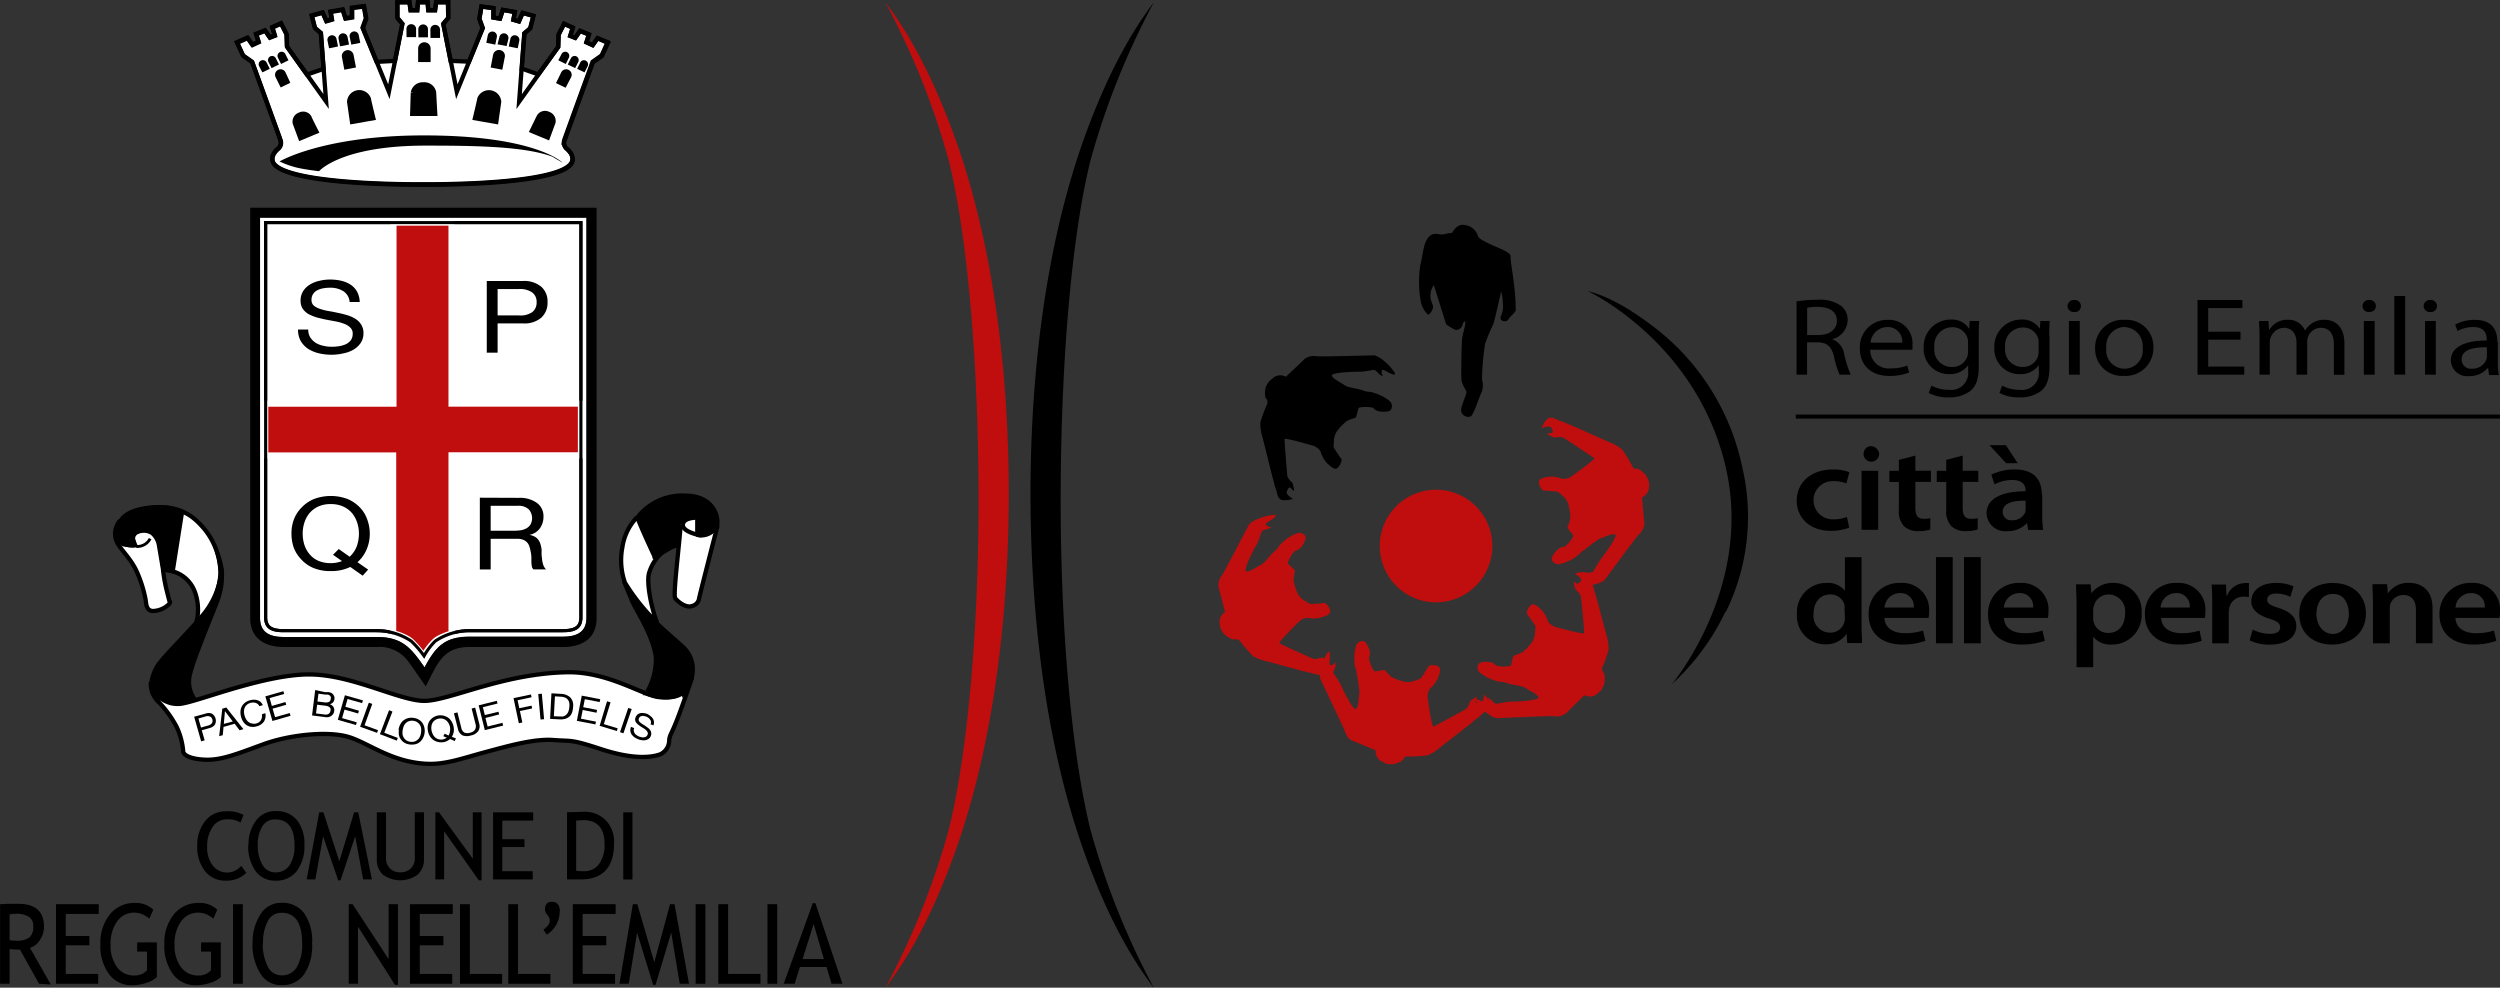 <svg xmlns="http://www.w3.org/2000/svg" viewBox="0 0 320.53 126.63"><rect x="0" y="0" width="320.53" height="126.63" fill="#333333" stroke="none"/><defs><style>.cls-1,.cls-2{fill-rule:evenodd;}.cls-16,.cls-2{fill:#c00d0d;}.cls-10,.cls-11,.cls-12,.cls-13,.cls-14,.cls-15,.cls-17,.cls-3,.cls-5,.cls-6,.cls-7,.cls-8,.cls-9{fill:none;}.cls-10,.cls-11,.cls-12,.cls-13,.cls-14,.cls-15,.cls-3,.cls-5,.cls-7,.cls-8,.cls-9{stroke:#000;}.cls-10,.cls-11,.cls-12,.cls-13,.cls-14,.cls-15,.cls-17,.cls-3,.cls-5,.cls-7,.cls-8,.cls-9{stroke-miterlimit:3.86;}.cls-3{stroke-width:0.52px;}.cls-4{fill:#fff;}.cls-5{stroke-width:0.55px;}.cls-7{stroke-width:0.4px;}.cls-8{stroke-width:0.38px;}.cls-9{stroke-width:0.32px;}.cls-10{stroke-width:0.36px;}.cls-11{stroke-width:0.38px;}.cls-12{stroke-width:0.7px;}.cls-13{stroke-width:0.66px;}.cls-14{stroke-width:0.61px;}.cls-15{stroke-width:0.37px;}.cls-17{stroke:#fff;stroke-width:0.78px;}</style></defs><title>logo-reggio</title><g id="Livello_2" data-name="Livello 2"><g id="Livello_1-2" data-name="Livello 1"><path class="cls-1" d="M508.84,269.81a.85.85,0,0,1-.51-.92c.09-.58.68-1.88.68-2.13s-.61-1-.65-1.68,0-4.39.09-5.17.57-2.12.37-2.22-.33.47-.33.47a.85.85,0,0,1-.87.6,5.22,5.22,0,0,1-1.23-.75l-1.56-5a2.27,2.27,0,0,0-.44,1.35c0,.87.44,1.22.32,1.61s-.45.91-.68.8a3.6,3.6,0,0,1-.84-1.45,14.15,14.15,0,0,1-.1-4.86c.4-1.58.34-2.63,1-3.51s1.47-.31,2-.45a6.27,6.27,0,0,1,1.08-.18s.59-1.27,1.65-1a2,2,0,0,1,1.67,1.43c.16.57,3,1.59,3.39,1.84s.81.37.79.85.33,2.42.41,3.33a29.55,29.55,0,0,1,.25,3.44c-.09.39-.76.83-.9,1.13s-.42.36-.75.27-.37-.42-.22-.73a2.76,2.76,0,0,0,.21-1.52,7,7,0,0,0-.21-1.55s-.79,3.55-1,4.18a25.65,25.65,0,0,0-1.07,2.57,32.79,32.79,0,0,0-.39,4.57,2.53,2.53,0,0,1-.09,1.73c-.24.39-1,2.9-1.39,3a.85.85,0,0,1-.69-.05" transform="translate(-320.99 -216.46)"/><path class="cls-2" d="M479.92,298.58a19.66,19.66,0,0,0,1.72,2,6.17,6.17,0,0,0,1.65.65c.57.12,5.25,1.43,5.5,1.45s.7.22,1.24.29,1.26.49,1.68,0a3.06,3.06,0,0,0,.54-1.28s-.9.56-1.18.26-.48-.62-.12-.68a.79.79,0,0,0,.47-.2s-1-.41-1.18-.26-.88.12-.88.12-4.19-1.86-4.33-2,2.12-2.38,2.52-2.79a1.85,1.85,0,0,1,1.06-.47,4.13,4.13,0,0,0,1.6,0c.57-.17,1.34-.36,1.34-.84s-.59-1.13-.81-1.06a14.2,14.2,0,0,1-1.69.13c-.2,0-.41-.21-.7-.37a2.33,2.33,0,0,1-1-1,7.41,7.41,0,0,1-.51-1.68,7.61,7.61,0,0,1,.17-1.16c0-.25-.94-.87-.91-1.07a4.45,4.45,0,0,1,.85-1.47c.28-.18.46-.09.82-.49s.75-1.19.57-1.46a.87.87,0,0,0-1.12-.34,5.63,5.63,0,0,0-1.85,1.19c-.49.45-.43.66-.94,1.06s-1.31,1.56-1.69,1.72-1.69,1.1-2,.85,1-2.82,1.31-3.3.58-1.53.71-1.77.69-.26.9-.37l.37-.21s-.54,0-.7-.22,0-.29.5-.59.95-.67.59-.75a6.34,6.34,0,0,0-2.11.51,3.17,3.17,0,0,0-1.14.68c-.14.18-3.13,6-3.47,6.5a2.13,2.13,0,0,0-.49,1.55c.14.44.84,3.22.84,3.22a1.47,1.47,0,0,0-.69,1.36,2.22,2.22,0,0,0,.51,1.38c.18.28,1.15.9,1.44.77a.53.53,0,0,1,.56.14" transform="translate(-320.99 -216.46)"/><path class="cls-2" d="M526.32,302.3a19.06,19.06,0,0,0,.9-2.51A6,6,0,0,0,527,298c-.18-.55-1.39-5.28-1.5-5.49s-.16-.72-.38-1.24-.21-1.33-.86-1.43a3,3,0,0,0-1.37.17s.94.5.82.89-.31.73-.54.45-.41-.32-.41-.32.14,1.07.37,1.16.55.7.55.7.47,4.56.42,4.75-3.12-.65-3.68-.79a1.94,1.94,0,0,1-.94-.69,4.16,4.16,0,0,0-.76-1.41c-.43-.41-1-1-1.4-.74s-.69,1.06-.51,1.23.85,1.23,1,1.4,0,.46,0,.78a2.4,2.4,0,0,1-.41,1.39,7.45,7.45,0,0,1-1.2,1.27,8.08,8.08,0,0,1-1.09.43c-.22.11-.29,1.25-.48,1.33a4.41,4.41,0,0,1-1.7,0c-.29-.16-.3-.35-.83-.47s-1.4-.05-1.55.25a.87.87,0,0,0,.26,1.14,5.87,5.87,0,0,0,2,1c.63.21.78.05,1.38.28s2,.35,2.34.6,1.8.92,1.71,1.28-3,.52-3.51.5-1.63.26-1.88.27-.57-.47-.78-.59-.37-.22-.37-.22.24.48.16.71-.26.14-.75-.14-1.07-.48-.95-.13a6.59,6.59,0,0,0,1.49,1.57,3.53,3.53,0,0,0,1.17.65c.23,0,6.77-.31,7.36-.26a2,2,0,0,0,1.58-.35c.32-.34,2.37-2.33,2.37-2.33a1.47,1.47,0,0,0,1.53-.1c.72-.63.54-.37.94-1.14.16-.29.21-1.44,0-1.63s-.15-.47-.15-.47" transform="translate(-320.99 -216.46)"/><path class="cls-2" d="M501.36,313.46a18.6,18.6,0,0,0,2.66-.16,5.52,5.52,0,0,0,1.51-.92c.44-.38,4.31-3.34,4.47-3.53s.6-.42,1-.82,1.15-.7,1-1.36a3.1,3.1,0,0,0-.7-1.18s-.09,1.05-.5,1.1-.78,0-.62-.32a.77.77,0,0,0,.14-.49s-.94.54-.93.79-.42.79-.42.79-4,2.21-4.21,2.24-.64-3.13-.72-3.7a2,2,0,0,1,.27-1.13,4.28,4.28,0,0,0,1-1.26c.21-.56.52-1.28.13-1.58s-1.25-.2-1.33,0a16.91,16.91,0,0,1-.92,1.44c-.1.15-.41.2-.7.33a2.41,2.41,0,0,1-1.44.16,7.58,7.58,0,0,1-1.65-.6,7,7,0,0,1-.82-.84c-.18-.17-1.26.23-1.41.07a4.62,4.62,0,0,1-.66-1.56c0-.33.2-.42.1-.94s-.5-1.32-.84-1.34a.88.88,0,0,0-.94.69,5.53,5.53,0,0,0-.16,2.19c.05.66.26.73.28,1.38a20.07,20.07,0,0,1,.34,2.39c-.08.41-.13,2-.5,2.07s-1.64-2.51-1.84-3-.88-1.39-1-1.62.21-.71.25-1,.06-.42.06-.42-.34.42-.6.42-.23-.17-.17-.75,0-1.17-.25-.93a6.6,6.6,0,0,0-.88,2,3.34,3.34,0,0,0-.13,1.32c.07.22,2.92,6.12,3.12,6.67s.5,1.17.94,1.33,3.07,1.27,3.07,1.27a1.48,1.48,0,0,0,.68,1.37c.87.43.56.36,1.42.42.32,0,1.41-.36,1.48-.69a.49.49,0,0,1,.44-.33" transform="translate(-320.99 -216.46)"/><path class="cls-2" d="M530.35,276.36a19.76,19.76,0,0,0-1.39-2.27,5.93,5.93,0,0,0-1.52-.9c-.54-.2-5-2.24-5.21-2.29s-.65-.33-1.2-.48-1.15-.68-1.65-.24a2.88,2.88,0,0,0-.72,1.17s1-.41,1.2-.07.38.69,0,.7a.77.77,0,0,0-.5.12s.91.57,1.13.44a2.11,2.11,0,0,1,.89,0s3.84,2.5,4,2.66-2.46,2-2.92,2.36a2,2,0,0,1-1.13.3,4.29,4.29,0,0,0-1.57-.29c-.6.08-1.38.15-1.45.63s.4,1.19.63,1.17a13.29,13.29,0,0,1,1.7.14c.2,0,.37.27.63.46a2.3,2.3,0,0,1,.81,1.19,7.05,7.05,0,0,1,.25,1.73,5.8,5.8,0,0,1-.36,1.13c-.06.23.79,1,.73,1.2a4.15,4.15,0,0,1-1.07,1.31c-.31.14-.47,0-.89.36s-.92,1.06-.78,1.36a.88.88,0,0,0,1.05.52,6.06,6.06,0,0,0,2-.89c.55-.36.52-.59,1.08-.89a23.8,23.8,0,0,1,1.94-1.44c.41-.11,1.84-.82,2.07-.53s-1.45,2.62-1.81,3.05a18.85,18.85,0,0,0-1,1.63c-.16.21-.74.16-1,.23l-.39.15s.53.11.64.32-.05.3-.57.5-1,.52-.71.66a7,7,0,0,0,2.17-.17,3.58,3.58,0,0,0,1.23-.5c.16-.17,4-5.46,4.44-5.89a2.12,2.12,0,0,0,.73-1.45c-.07-.46-.32-3.31-.32-3.31a1.53,1.53,0,0,0,.9-1.25,2.18,2.18,0,0,0-.3-1.44c-.13-.3-1-1.08-1.31-1a.47.47,0,0,1-.49-.22" transform="translate(-320.99 -216.46)"/><path class="cls-1" d="M483.52,268.12a19.4,19.4,0,0,0-.94,2.49,6.09,6.09,0,0,0,.23,1.76c.17.54,1.31,5.29,1.4,5.52s.14.71.35,1.23.18,1.34.84,1.45a3,3,0,0,0,1.37-.15s-.93-.51-.8-.9.31-.73.55-.44.4.32.4.32-.13-1.08-.35-1.17-.53-.71-.53-.71-.4-4.56-.34-4.76,3.11.7,3.67.85a1.83,1.83,0,0,1,.92.71,4.19,4.19,0,0,0,.74,1.42c.43.41,1,1,1.38.76s.7-1.05.54-1.22a16.57,16.57,0,0,1-.94-1.42c-.1-.16,0-.46,0-.78a2.34,2.34,0,0,1,.43-1.38,7.39,7.39,0,0,1,1.22-1.26,7.06,7.06,0,0,1,1.1-.41c.22-.1.3-1.24.5-1.31a4.45,4.45,0,0,1,1.7,0c.3.16.3.35.82.47s1.4.08,1.56-.22a.89.89,0,0,0-.24-1.14,5.9,5.9,0,0,0-1.95-1c-.63-.22-.78-.06-1.38-.3s-2-.39-2.32-.64-1.78-.95-1.69-1.32,3-.47,3.52-.45,1.62-.23,1.88-.23.56.48.76.61.37.22.37.22-.23-.49-.15-.71.26-.14.75.14,1.05.51.95.15a6.54,6.54,0,0,0-1.46-1.61,3.51,3.51,0,0,0-1.15-.67c-.23,0-6.78.18-7.37.12a2.09,2.09,0,0,0-1.59.33c-.32.33-2.41,2.29-2.41,2.29a1.48,1.48,0,0,0-1.53.07c-.75.62-.55.37-1,1.12-.17.29-.24,1.44,0,1.63a.5.5,0,0,1,.13.55" transform="translate(-320.99 -216.46)"/><path class="cls-2" d="M507.23,293.37a7.22,7.22,0,1,1,4.79-9,7.24,7.24,0,0,1-4.79,9" transform="translate(-320.99 -216.46)"/><path class="cls-1" d="M542.22,294.86a30,30,0,0,1-6.88,9.32s10.3-12.2,7-27.41c-3.58-16.4-17.8-23-17.8-23q3.84.95,9,5a30.45,30.45,0,0,1,10.83,17.6,27.64,27.64,0,0,1-2.09,18.51" transform="translate(-320.99 -216.46)"/><path class="cls-1" d="M557.53,287.89v4.31h0a2.79,2.79,0,0,0-2.37-1,3.75,3.75,0,0,0-3.78,4,3.62,3.62,0,0,0,3.61,3.87,3.13,3.13,0,0,0,2.75-1.36h0l.09,1.2h1.9c0-.51-.07-1.36-.07-2.13V287.9h-2.13Zm0,7.77a2,2,0,0,1-.07.56,1.84,1.84,0,0,1-1.83,1.35,2.13,2.13,0,0,1-2.12-2.39c0-1.42.76-2.5,2.13-2.5a1.82,1.82,0,0,1,1.84,1.35,2.73,2.73,0,0,1,0,.5Z" transform="translate(-320.99 -216.46)"/><path class="cls-1" d="M568.26,295.7a4.91,4.91,0,0,0,.06-.82,3.41,3.41,0,0,0-3.63-3.68,3.92,3.92,0,0,0-4.12,4.07c0,2.31,1.61,3.83,4.34,3.83a8.77,8.77,0,0,0,2.94-.48l-.31-1.32a7.2,7.2,0,0,1-2.34.34c-1.35,0-2.55-.59-2.6-1.95h5.66Zm-5.65-1.35a2,2,0,0,1,2-1.85,1.68,1.68,0,0,1,1.75,1.85Z" transform="translate(-320.99 -216.46)"/><rect x="248.21" y="71.43" width="2.15" height="11.05"/><rect x="251.81" y="71.43" width="2.15" height="11.05"/><path class="cls-1" d="M583.56,295.7a4.67,4.67,0,0,0,.07-.82A3.42,3.42,0,0,0,580,291.2a3.92,3.92,0,0,0-4.12,4.07c0,2.31,1.6,3.83,4.34,3.83a8.82,8.82,0,0,0,2.94-.48l-.3-1.32a7.2,7.2,0,0,1-2.34.34c-1.36,0-2.55-.59-2.6-1.95h5.64Zm-5.65-1.35a2,2,0,0,1,2-1.85,1.68,1.68,0,0,1,1.75,1.85Z" transform="translate(-320.99 -216.46)"/><path class="cls-1" d="M587.24,302h2.12V298.1h0a2.86,2.86,0,0,0,2.37,1,3.78,3.78,0,0,0,3.84-4.05,3.58,3.58,0,0,0-3.55-3.85,3.39,3.39,0,0,0-2.89,1.33h0l-.1-1.15h-1.87c0,.7.07,1.52.07,2.51V302Zm2.12-7.41a1.58,1.58,0,0,1,.1-.48,1.94,1.94,0,0,1,1.9-1.43,2.15,2.15,0,0,1,2.09,2.43c0,1.49-.8,2.5-2.14,2.5a1.88,1.88,0,0,1-1.87-1.33,1.63,1.63,0,0,1-.08-.53Z" transform="translate(-320.99 -216.46)"/><path class="cls-1" d="M603.68,295.7a4.91,4.91,0,0,0,.06-.82,3.41,3.41,0,0,0-3.63-3.68,3.92,3.92,0,0,0-4.12,4.07c0,2.31,1.61,3.83,4.34,3.83a8.77,8.77,0,0,0,2.94-.48L603,297.3a7.07,7.07,0,0,1-2.32.34c-1.35,0-2.55-.59-2.6-1.95h5.65ZM598,294.35a2,2,0,0,1,2-1.85,1.67,1.67,0,0,1,1.74,1.85Z" transform="translate(-320.99 -216.46)"/><path class="cls-1" d="M604.61,298.94h2.13V295a3.29,3.29,0,0,1,.07-.59,1.82,1.82,0,0,1,1.9-1.45,4.32,4.32,0,0,1,.62.06v-1.8a2.6,2.6,0,0,0-.5,0,2.49,2.49,0,0,0-2.3,1.62h-.07l-.07-1.44h-1.84c.05.67.07,1.41.07,2.44v5.12Z" transform="translate(-320.99 -216.46)"/><path class="cls-1" d="M609.42,298.56a5.74,5.74,0,0,0,2.55.55c2.24,0,3.43-1,3.43-2.38,0-1.12-.72-1.82-2.25-2.32-1.07-.34-1.48-.57-1.48-1.06s.42-.79,1.18-.79a4.26,4.26,0,0,1,1.79.43l.41-1.35a5.44,5.44,0,0,0-2.23-.44c-2,0-3.19,1-3.19,2.38,0,.89.68,1.7,2.32,2.2,1,.32,1.38.59,1.38,1.11s-.41.84-1.34.84a5.09,5.09,0,0,1-2.17-.55Z" transform="translate(-320.99 -216.46)"/><path class="cls-1" d="M620.14,291.2c-2.55,0-4.36,1.52-4.36,4s1.83,3.9,4.22,3.9c2.14,0,4.33-1.25,4.33-4,0-2.31-1.68-3.89-4.19-3.89m0,1.4c1.45,0,2,1.35,2,2.53,0,1.52-.85,2.6-2.06,2.6s-2.1-1.11-2.1-2.56c0-1.26.61-2.57,2.12-2.57" transform="translate(-320.99 -216.46)"/><path class="cls-1" d="M625.23,298.94h2.16v-4.45a1.73,1.73,0,0,1,.08-.62,1.77,1.77,0,0,1,1.66-1.12c1.16,0,1.61.83,1.61,1.91v4.27h2.13v-4.5c0-2.4-1.52-3.24-3-3.24a3.11,3.11,0,0,0-2.68,1.3h-.05l-.1-1.13h-1.87c0,.65.06,1.38.06,2.25v5.33Z" transform="translate(-320.99 -216.46)"/><path class="cls-1" d="M641.45,295.7a3.85,3.85,0,0,0,.07-.82,3.42,3.42,0,0,0-3.64-3.68,3.93,3.93,0,0,0-4.12,4.07c0,2.31,1.62,3.83,4.35,3.83a8.77,8.77,0,0,0,2.94-.48l-.31-1.32a7.2,7.2,0,0,1-2.34.34c-1.35,0-2.54-.59-2.59-1.95h5.64Zm-5.64-1.35a2,2,0,0,1,2-1.85,1.7,1.7,0,0,1,1.76,1.85Z" transform="translate(-320.99 -216.46)"/><path class="cls-1" d="M557.79,282.74a4.43,4.43,0,0,1-1.68.3,2.45,2.45,0,1,1,0-4.89,4.07,4.07,0,0,1,1.61.29l.38-1.44a5.86,5.86,0,0,0-2.05-.35c-3,0-4.7,1.78-4.7,4s1.71,3.87,4.35,3.87a6.49,6.49,0,0,0,2.38-.41Z" transform="translate(-320.99 -216.46)"/><path class="cls-1" d="M561.8,276.82h-2.14v7.57h2.14Zm-1.08-3.15a1,1,0,1,0,1.2,1,1.08,1.08,0,0,0-1.2-1" transform="translate(-320.99 -216.46)"/><path class="cls-1" d="M564.45,275.42v1.4h-1.22v1.43h1.22v3.56a2.8,2.8,0,0,0,.65,2.11,2.64,2.64,0,0,0,1.84.64,5,5,0,0,0,1.54-.21l0-1.46a3.08,3.08,0,0,1-.83.09c-.82,0-1.09-.48-1.09-1.4v-3.34h2v-1.43h-2v-1.94Z" transform="translate(-320.99 -216.46)"/><path class="cls-1" d="M570.52,275.42v1.4h-1.21v1.43h1.21v3.56a2.8,2.8,0,0,0,.66,2.11,2.61,2.61,0,0,0,1.83.64,5,5,0,0,0,1.54-.21l0-1.46a3.08,3.08,0,0,1-.83.09c-.82,0-1.09-.48-1.09-1.4v-3.34h2v-1.43h-2v-1.94Z" transform="translate(-320.99 -216.46)"/><path class="cls-1" d="M578.17,273.54l1.51,2.31H578.2l-2.13-2.31Zm4.6,6.3c0-1.65-.78-3.19-3.47-3.19a6.69,6.69,0,0,0-3,.67l.41,1.24a4.94,4.94,0,0,1,2.27-.56c1.49,0,1.71.83,1.71,1.33v.12c-3.11,0-5,.94-5,2.86a2.39,2.39,0,0,0,2.65,2.25,3.28,3.28,0,0,0,2.49-1h.06l.14.84h1.92a11.78,11.78,0,0,1-.12-1.82v-2.73Zm-2.07,1.9a1.29,1.29,0,0,1-.06.42,1.74,1.74,0,0,1-1.67,1,1.07,1.07,0,0,1-1.21-1.09c0-1.15,1.44-1.45,2.94-1.41Z" transform="translate(-320.99 -216.46)"/><path class="cls-1" d="M551.3,264.5h1.38v-4.15H554c1.25,0,1.82.54,2.14,1.86a11.42,11.42,0,0,0,.71,2.29h1.42a14.93,14.93,0,0,1-.83-2.63,2.44,2.44,0,0,0-1.56-1.93v0a2.56,2.56,0,0,0,2-2.44,2.27,2.27,0,0,0-.83-1.82,4.69,4.69,0,0,0-3.08-.78,15.69,15.69,0,0,0-2.64.2v9.44Zm1.39-8.58a6,6,0,0,1,1.36-.11c1.45,0,2.45.55,2.45,1.79,0,1.09-.93,1.82-2.4,1.82h-1.41Z" transform="translate(-320.99 -216.46)"/><path class="cls-1" d="M566.19,261.29a3.91,3.91,0,0,0,0-.58,3,3,0,0,0-3.15-3.24,3.49,3.49,0,0,0-3.59,3.71c0,2.07,1.41,3.48,3.76,3.48a6.78,6.78,0,0,0,2.55-.44l-.24-.89a5.48,5.48,0,0,1-2.12.36,2.35,2.35,0,0,1-2.62-2.39h5.37Zm-5.37-.9a2.18,2.18,0,0,1,2.13-2,1.85,1.85,0,0,1,1.93,2Z" transform="translate(-320.99 -216.46)"/><path class="cls-1" d="M574.69,259.51c0-.84,0-1.39.06-1.89h-1.22l-.07,1h0a2.61,2.61,0,0,0-2.38-1.19,3.46,3.46,0,0,0-3.45,3.65,3.22,3.22,0,0,0,3.26,3.35,2.84,2.84,0,0,0,2.44-1.15h0v.76a2.18,2.18,0,0,1-2.46,2.4,4.66,4.66,0,0,1-2.24-.54l-.36.94a5.37,5.37,0,0,0,2.55.57,4.4,4.4,0,0,0,2.78-.82c.75-.6,1.09-1.57,1.09-3.14v-4Zm-1.37,2.06a2,2,0,0,1-.12.67,2,2,0,0,1-1.93,1.27A2.22,2.22,0,0,1,569,261a2.32,2.32,0,0,1,2.28-2.59,2,2,0,0,1,1.94,1.32,1.43,1.43,0,0,1,.09.56Z" transform="translate(-320.99 -216.46)"/><path class="cls-1" d="M583.73,259.51c0-.84,0-1.39.07-1.89h-1.21l-.07,1h0a2.62,2.62,0,0,0-2.39-1.19,3.45,3.45,0,0,0-3.44,3.65,3.21,3.21,0,0,0,3.26,3.35,2.84,2.84,0,0,0,2.44-1.15h0v.76a2.18,2.18,0,0,1-2.46,2.4,4.69,4.69,0,0,1-2.24-.54l-.35.94a5.38,5.38,0,0,0,2.54.57,4.41,4.41,0,0,0,2.79-.82c.75-.6,1.09-1.57,1.09-3.14v-4Zm-1.37,2.06a2,2,0,0,1-.11.67,2,2,0,0,1-1.92,1.27,2.23,2.23,0,0,1-2.26-2.47,2.31,2.31,0,0,1,2.27-2.59,2,2,0,0,1,1.94,1.32,1.43,1.43,0,0,1,.08.56v1.24Z" transform="translate(-320.99 -216.46)"/><path class="cls-1" d="M587.64,257.62h-1.39v6.88h1.39Zm-.7-2.7a.81.81,0,0,0-.87.78.79.79,0,0,0,.84.77.78.78,0,0,0,.88-.77.79.79,0,0,0-.85-.78" transform="translate(-320.99 -216.46)"/><path class="cls-1" d="M593.4,257.47a3.54,3.54,0,0,0-3.79,3.65,3.44,3.44,0,0,0,3.66,3.53,3.56,3.56,0,0,0,3.81-3.65,3.43,3.43,0,0,0-3.68-3.53m0,.93a2.41,2.41,0,0,1,2.3,2.64,2.35,2.35,0,1,1-4.65,0,2.4,2.4,0,0,1,2.35-2.66" transform="translate(-320.99 -216.46)"/><polygon class="cls-1" points="287.26 42.53 283.12 42.53 283.12 39.5 287.5 39.5 287.5 38.46 281.75 38.46 281.75 48.04 287.74 48.04 287.74 47 283.12 47 283.12 43.55 287.26 43.55 287.26 42.53"/><path class="cls-1" d="M610.68,264.5H612v-4.15a1.78,1.78,0,0,1,.11-.61,1.88,1.88,0,0,1,1.73-1.25c1,0,1.59.8,1.59,1.89v4.12h1.37v-4.25a1.91,1.91,0,0,1,.11-.62,1.77,1.77,0,0,1,1.64-1.14c1.12,0,1.67.8,1.67,2.12v3.9h1.35v-4.05c0-2.39-1.5-3-2.51-3a2.84,2.84,0,0,0-1.69.48,3.07,3.07,0,0,0-.85.9h0a2.26,2.26,0,0,0-2.17-1.38,2.64,2.64,0,0,0-2.39,1.27h-.06l-.06-1.11h-1.21c0,.57.06,1.15.06,1.86v5Z" transform="translate(-320.99 -216.46)"/><path class="cls-1" d="M625.45,257.62h-1.39v6.88h1.39Zm-.69-2.7a.81.81,0,0,0-.87.78.78.78,0,0,0,.83.77c.56,0,.9-.34.88-.77a.77.77,0,0,0-.84-.78" transform="translate(-320.99 -216.46)"/><rect x="306.98" y="37.95" width="1.39" height="10.08"/><path class="cls-1" d="M633.29,257.62h-1.38v6.88h1.38Zm-.69-2.7a.81.81,0,0,0-.87.78.79.79,0,0,0,.84.77.78.78,0,1,0,0-1.55" transform="translate(-320.99 -216.46)"/><path class="cls-1" d="M641.18,260.28c0-1.38-.56-2.81-2.9-2.81a5.23,5.23,0,0,0-2.51.61l.31.82a4.2,4.2,0,0,1,2-.51c1.57,0,1.74,1,1.74,1.59v.14c-2.95,0-4.6.9-4.6,2.56a2.09,2.09,0,0,0,2.35,2,3,3,0,0,0,2.34-1H640l.11.87h1.26a9.2,9.2,0,0,1-.13-1.65v-2.57Zm-1.34,1.9a1.35,1.35,0,0,1-.08.4,1.9,1.9,0,0,1-1.85,1.15,1.18,1.18,0,0,1-1.31-1.19c0-1.33,1.72-1.58,3.24-1.55Z" transform="translate(-320.99 -216.46)"/><line class="cls-3" x1="230.24" y1="53.41" x2="320.52" y2="53.41"/><path class="cls-1" d="M453.11,279.9v0h0c0-16.55,2.18-32,6.45-44.49q4-11.59,9.37-18.66a97.59,97.59,0,0,0-8.14,20.33c-2.47,10-3.77,26.24-3.81,42.86s1.34,32.86,3.81,42.86a97.74,97.74,0,0,0,8.14,20.32q-5.4-7.06-9.37-18.66c-4.27-12.52-6.41-27.95-6.45-44.49h0Z" transform="translate(-320.99 -216.46)"/><path class="cls-2" d="M450.33,279.9v0c0-16.55-2.18-32-6.45-44.49q-4-11.59-9.38-18.66a97.59,97.59,0,0,1,8.14,20.33c2.47,10,3.77,26.24,3.81,42.86s-1.34,32.86-3.81,42.86a97.74,97.74,0,0,1-8.14,20.32q5.4-7.06,9.38-18.66c4.27-12.52,6.41-27.95,6.45-44.49Z" transform="translate(-320.99 -216.46)"/><path class="cls-4" d="M397.61,221.35l-.62.89-.8-.37.32-1-1.14-.46-.62.89-.64-.25.33-1.05-1.12-.5-.7,1.39-.05,1.58L390,226l-2-.71-.12,0,.35-4.56.75-.64.41-1.6-1.38-.38-.48,1.09-.71-.2L387,218l-1.55-.27-.37,1.12-.84-.14,0-1.21-1.53-.2-.27,1.57.43,1.19-1.75,4.3h-.07l-2.14-.09h-.15l-.94-4.74.64-.77-.05-2H376.9l-.14,1h-.87l-.09-1h-1.23l-.09,1h-.86l-.14-1h-1.55l0,2,.64.77-.94,4.74h0l-2.35.12L367.47,220l.43-1.19-.27-1.57-1.53.2,0,1.21-.84.14-.36-1.12-1.55.27.18,1-.71.2-.48-1.09-1.39.38.41,1.6.76.64.35,4.62-2.12.73-2.58-3.62-.05-1.58-.71-1.39-1.12.5.32,1.05-.64.25-.62-.89-1.14.46.32,1-.8.37-.62-.89-1.35.59.78,1.69,1.16.82s3.63,10,3.65,10.08a1,1,0,0,1-.23.95c-.71.62-.89,1.1-.81,1.6.33,2.07,8.65,3.08,19.32,3.08s18.81-1,19.13-3.08c.08-.5-.1-1-.81-1.6a1,1,0,0,1-.23-.95c0-.08,3.65-10.08,3.65-10.08l1.16-.82.77-1.69Z" transform="translate(-320.99 -216.46)"/><path class="cls-5" d="M397.61,221.35l-.62.89-.8-.37.32-1-1.14-.46-.62.89-.64-.25.33-1.05-1.12-.5-.7,1.39-.05,1.58L390,226l-2-.71-.12,0,.35-4.56.75-.64.41-1.6-1.38-.38-.48,1.09-.71-.2L387,218l-1.55-.27-.37,1.12-.84-.14,0-1.21-1.53-.2-.27,1.57.43,1.19-1.75,4.3h-.07l-2.14-.09h-.15l-.94-4.74.64-.77-.05-2H376.9l-.14,1h-.87l-.09-1h-1.23l-.09,1h-.86l-.14-1h-1.55l0,2,.64.77-.94,4.74h0l-2.35.12L367.47,220l.43-1.19-.27-1.57-1.53.2,0,1.21-.84.14-.36-1.12-1.55.27.18,1-.71.2-.48-1.09-1.39.38.41,1.6.76.64.35,4.62-2.12.73-2.58-3.62-.05-1.58-.71-1.39-1.12.5.32,1.05-.64.25-.62-.89-1.14.46.32,1-.8.37-.62-.89-1.35.59.78,1.69,1.16.82s3.63,10,3.65,10.08a1,1,0,0,1-.23.95c-.71.62-.89,1.1-.81,1.6.33,2.07,8.65,3.08,19.32,3.08s18.81-1,19.13-3.08c.08-.5-.1-1-.81-1.6a1,1,0,0,1-.23-.95c0-.08,3.65-10.08,3.65-10.08l1.16-.82.77-1.69Z" transform="translate(-320.99 -216.46)"/><path class="cls-4" d="M408,286.29c-.29,2.89-.69,6.58-.49,6.87s1.34,1.29,2.15,1a1.19,1.19,0,0,0,.92-1c0-.16,2.37-9.36,2.37-9.36h-.08c.25-1.09-.48-3.8-4.05-3.8a7.25,7.25,0,0,0-6.13,2.76s-.26.07-.23.19a7.05,7.05,0,0,0-1.74,3.73,8.7,8.7,0,0,0,.33,4.49l-.19-.17s.67,1.53,1.15,2.67,2.57,4.3,3,7.05a8.29,8.29,0,0,1-1.23,4.67c-2.37-.92-6-2.78-10.07-2.71-8.29.15-15.15,3.67-18.35,3.67s-9.29-3.39-14.78-3.39c-4.64,0-11.1,2.28-14.46,3.27a3.75,3.75,0,0,1-.82-2.54c.06-1.24,1.26-4.14,1.74-5.41s1.36-3.36,1.88-4.76a9.28,9.28,0,0,0,.57-4.06,10.74,10.74,0,0,0-1.12-3.29s0,.09.1.27a8.81,8.81,0,0,0-1.53-2.42c-.81-.85-2.69-3.14-7.43-2.35-1.76.29-2.66.91-3.05,1.6l-.07-.08A2.56,2.56,0,0,0,336,286c.52,1,1.76,2.09,2.5,3.69a15.87,15.87,0,0,1,1.17,3.72c.07.5.07,1.29.86,1.39a3.09,3.09,0,0,0,2.12-.87c.26-.31.07-.38.07-.38s-.29-1.09-.48-1.91a20.93,20.93,0,0,1-.35-2.12v0a3.37,3.37,0,0,1,1,.14,4.18,4.18,0,0,1,3,2.5,6.53,6.53,0,0,1,.33,3.84h.07c-1.9,2.18-4.87,5-5.36,6.06a6.32,6.32,0,0,0-.64,1.91.31.31,0,0,0,0,.11,3.4,3.4,0,0,0,.1,1,3.63,3.63,0,0,0,1,1.46,13.73,13.73,0,0,1,2.14,3,9.19,9.19,0,0,1,.86,3.19c0,.34.62.91,2.77,1.05s4.19-.72,7.58-2,8.15-1.66,10.73-.95,5.58,3.3,10.2,3.48c2.38.1,4.48-.71,7.53-1.52s6.24-1.72,8.68-1.53,2-.15,6.15,1.19,6.48,1.05,7.57.62a2,2,0,0,0,1.1-1.81c.1-.72.24-.67,1-2.58.51-1.29,1.21-3.3,1.61-4.46a4.14,4.14,0,0,0-.9-5.12c-.8-.76-2-1.71-3.22-2.92-.74-1.92-1.41-5.22-1-6.42a6.14,6.14,0,0,1,1.57-2.47c.25-.17.56-.36.89-.54a4.21,4.21,0,0,1,1.24-.52l.13,0v0Z" transform="translate(-320.99 -216.46)"/><path class="cls-4" d="M375.43,302c1.37-2.49,2.46-3.89,5.74-3.89h12c1.93,0,3-.72,3-2.43V244.37H354.33V295.7c0,1.71,1.07,2.43,3,2.43h12c3.33,0,4.45,1.55,6.09,3.89" transform="translate(-320.99 -216.46)"/><path d="M375.57,304.46s-2-2.92-2.3-3.27a4.52,4.52,0,0,0-3.92-1.78h-12c-2.28,0-4.28-1-4.28-3.71V243.09h44.41V295.7c0,2.73-2,3.71-4.28,3.71h-12c-3.6,0-4.18,2.39-5.61,5m-.14-2.44c1.37-2.49,2.46-3.89,5.74-3.89h12c1.93,0,3-.72,3-2.43V244.37H354.33V295.7c0,1.71,1.07,2.43,3,2.43h12c3.33,0,4.45,1.55,6.09,3.89" transform="translate(-320.99 -216.46)"/><path class="cls-6" d="M375.57,304.46s-2-2.92-2.3-3.27a4.52,4.52,0,0,0-3.92-1.78h-12c-2.28,0-4.28-1-4.28-3.71V243.09h44.41V295.7c0,2.73-2,3.71-4.28,3.71h-12C377.58,299.41,377,301.8,375.57,304.46Zm-.14-2.44c1.37-2.49,2.46-3.89,5.74-3.89h12c1.93,0,3-.72,3-2.43V244.37H354.33V295.7c0,1.71,1.07,2.43,3,2.43h12C372.67,298.13,373.79,299.68,375.43,302Z" transform="translate(-320.99 -216.46)"/><path class="cls-4" d="M375.36,300.56a8.37,8.37,0,0,1,1.43-1.9,7.93,7.93,0,0,1,4.39-1.34h12c1.62,0,2.29-.47,2.29-1.72V245H355.05V295.6c0,1.24.67,1.72,2.29,1.72h12a7.93,7.93,0,0,1,4.38,1.34,12.84,12.84,0,0,1,1.63,1.9" transform="translate(-320.99 -216.46)"/><path class="cls-7" d="M375.36,300.56a8.37,8.37,0,0,1,1.43-1.9,7.93,7.93,0,0,1,4.39-1.34h12c1.62,0,2.29-.47,2.29-1.72V245H355.05V295.6c0,1.24.67,1.72,2.29,1.72h12a7.93,7.93,0,0,1,4.38,1.34A12.84,12.84,0,0,1,375.36,300.56Z" transform="translate(-320.99 -216.46)"/><path d="M400.91,291c2.48,4.1,5.82,6.58,7.54,8.2a4,4,0,0,1,.28,5.91c-1.68,1.69-5,.29-5,.29A8.41,8.41,0,0,0,405,300.7c-.38-2.76-2.48-5.9-3-7.05L400.91,291" transform="translate(-320.99 -216.46)"/><path class="cls-8" d="M400.91,291c2.48,4.1,5.82,6.58,7.54,8.2a4,4,0,0,1,.28,5.91c-1.68,1.69-5,.29-5,.29A8.41,8.41,0,0,0,405,300.7c-.38-2.76-2.48-5.9-3-7.05Z" transform="translate(-320.99 -216.46)"/><path class="cls-5" d="M410.63,285.06v-2.23s-2.07-.13-2.09.93C408.51,284.66,410.63,285.06,410.63,285.06Z" transform="translate(-320.99 -216.46)"/><path d="M407.94,286.3a4.74,4.74,0,0,0-.1-1.74,1.48,1.48,0,0,1,.53-1.36l.59-.34a3.5,3.5,0,0,1,1.43-.1V285s0,.12.76.09a2.26,2.26,0,0,0,1.77-1.26c.26-1.07-.45-3.82-4.05-3.82a7.25,7.25,0,0,0-6.13,2.76c-.12.14,2.26,5.23,2.26,5.23a10.58,10.58,0,0,1,1.68-1.14,4.21,4.21,0,0,1,1.24-.52s-.76.35,0,0" transform="translate(-320.99 -216.46)"/><path class="cls-5" d="M405.24,296.31c-.74-1.9-1.43-5.26-1-6.48a5.5,5.5,0,0,1,2.07-2.85c.77-.4-.14-1.79-.14-1.79l-2.89-2.26-.76,0a7.05,7.05,0,0,0-1.74,3.73,8.7,8.7,0,0,0,.33,4.49A25.83,25.83,0,0,0,405.24,296.31Zm-64.92,7.63a3.51,3.51,0,0,0,4.29,2.67c2.43-.48,10.49-3.68,16-3.68s11.59,3.39,14.78,3.39,10.06-3.52,18.35-3.67c5.29-.09,9.77,3.05,11.83,3.2s2.71-.34,3.14-.72a7,7,0,0,0,1-1.86v.1s-1.17,3.48-1.92,5.39-.91,1.86-1,2.58a2,2,0,0,1-1.1,1.81c-1.1.43-3.48.72-7.57-.62s-3.72-1-6.15-1.19-5.63.71-8.68,1.53-5.15,1.62-7.53,1.52c-4.62-.19-7.63-2.76-10.2-3.48s-7.34-.28-10.73.95-5.44,2.1-7.58,2-2.77-.72-2.77-1.05a9.06,9.06,0,0,0-.86-3.19,14.07,14.07,0,0,0-2.14-3,3.63,3.63,0,0,1-1-1.46A4,4,0,0,1,340.32,303.94Zm67.62-17.64a4.74,4.74,0,0,0-.1-1.74,1.48,1.48,0,0,1,.53-1.36l.59-.34a3.5,3.5,0,0,1,1.43-.1V285s0,.12.76.09a2.26,2.26,0,0,0,1.77-1.26c.26-1.07-.45-3.82-4.05-3.82a7.25,7.25,0,0,0-6.13,2.76c-.12.14,2.26,5.23,2.26,5.23a10.58,10.58,0,0,1,1.68-1.14,4.21,4.21,0,0,1,1.24-.52S407.16,286.64,407.94,286.3Z" transform="translate(-320.99 -216.46)"/><path class="cls-1" d="M346.14,306.23a3.75,3.75,0,0,1-.83-2.55c.06-1.24,1.26-4.14,1.74-5.41s1.36-3.36,1.88-4.76a9.28,9.28,0,0,0,.57-4.06,10.74,10.74,0,0,0-1.12-3.29,11.67,11.67,0,0,1,.86,3.91,10.2,10.2,0,0,1-2.6,5.53c-1.86,2.22-5.17,5.39-5.69,6.46a6.32,6.32,0,0,0-.64,1.91,3.56,3.56,0,0,0,1.77,2.31,4,4,0,0,0,3.22.12c.65-.24.84-.17.84-.17" transform="translate(-320.99 -216.46)"/><path class="cls-8" d="M346.14,306.23a3.75,3.75,0,0,1-.83-2.55c.06-1.24,1.26-4.14,1.74-5.41s1.36-3.36,1.88-4.76a9.28,9.28,0,0,0,.57-4.06,10.74,10.74,0,0,0-1.12-3.29,11.67,11.67,0,0,1,.86,3.91,10.2,10.2,0,0,1-2.6,5.53c-1.86,2.22-5.17,5.39-5.69,6.46a6.32,6.32,0,0,0-.64,1.91,3.56,3.56,0,0,0,1.77,2.31,4,4,0,0,0,3.22.12C346,306.16,346.14,306.23,346.14,306.23Z" transform="translate(-320.99 -216.46)"/><path class="cls-5" d="M346.23,296a6.53,6.53,0,0,0-.33-3.84,4.21,4.21,0,0,0-3-2.5,3.37,3.37,0,0,0-1-.14l-.53-3.15a2.59,2.59,0,0,0-.88-1.57,2,2,0,0,0-1.83-.15.91.91,0,0,0-.62.9c0,.14.29.83.29.83a2,2,0,0,1-1.48-.31c-.55-.47-2.08-3.64,2.67-4.43s6.62,1.5,7.43,2.36a9.16,9.16,0,0,1,2.29,5.51c.17,2.66-1.93,6.34-1.93,6.34Z" transform="translate(-320.99 -216.46)"/><path d="M343.2,289.8l-1.33-.28s-.42-3.13-.59-3.65-.81-1.36-1.53-1.38-1.67.31-1.67.69a6.12,6.12,0,0,0,.16,1.05l.05.14s-1.41.19-1.79-.22a3,3,0,0,1,0-3c.69-.86,2.07-1.65,4.7-1.67a5.72,5.72,0,0,1,3.22.6Z" transform="translate(-320.99 -216.46)"/><path class="cls-8" d="M343.2,289.8l-1.33-.28s-.42-3.13-.59-3.65-.81-1.36-1.53-1.38-1.67.31-1.67.69a6.12,6.12,0,0,0,.16,1.05l.05.14s-1.41.19-1.79-.22a3,3,0,0,1,0-3c.69-.86,2.07-1.65,4.7-1.67a5.72,5.72,0,0,1,3.22.6Z" transform="translate(-320.99 -216.46)"/><path class="cls-5" d="M408.26,283.69c-.14,2.42-1,9.07-.7,9.47s1.34,1.29,2.15,1a1.19,1.19,0,0,0,.92-1c0-.16,2.37-9.36,2.37-9.36m-76.61-.6A2.56,2.56,0,0,0,336,286c.52,1,1.77,2.09,2.5,3.69a15.87,15.87,0,0,1,1.17,3.72c.07.5.07,1.29.86,1.39a3.09,3.09,0,0,0,2.12-.87c.26-.31.07-.38.07-.38s-.29-1.09-.48-1.91a20.93,20.93,0,0,1-.35-2.12" transform="translate(-320.99 -216.46)"/><path d="M365.8,255.18h1.31a3,3,0,0,0-.33-1.31A2.56,2.56,0,0,0,366,253a3.65,3.65,0,0,0-1.2-.53,6.41,6.41,0,0,0-1.49-.17,6,6,0,0,0-1.4.17,3.94,3.94,0,0,0-1.21.49,2.62,2.62,0,0,0-.85.84,2.19,2.19,0,0,0-.32,1.2,1.88,1.88,0,0,0,.28,1.06,2.46,2.46,0,0,0,.75.68,6.57,6.57,0,0,0,1.08.43c.4.1.8.2,1.21.28l1.23.23a5.66,5.66,0,0,1,1.07.31,2,2,0,0,1,.76.48,1,1,0,0,1,.3.77,1.45,1.45,0,0,1-.23.83,1.83,1.83,0,0,1-.62.51,3.47,3.47,0,0,1-.86.26,5.84,5.84,0,0,1-.93.08,4.8,4.8,0,0,1-1.14-.13,3.06,3.06,0,0,1-1-.4,2.41,2.41,0,0,1-.67-.68,1.93,1.93,0,0,1-.25-1h-1.31a3,3,0,0,0,.34,1.46,3.17,3.17,0,0,0,.93,1,4.52,4.52,0,0,0,1.38.58,6.87,6.87,0,0,0,1.66.19,6.27,6.27,0,0,0,1.43-.16,4.21,4.21,0,0,0,1.32-.46,3,3,0,0,0,.95-.85,2.18,2.18,0,0,0,.38-1.26,2,2,0,0,0-.29-1.13,2.27,2.27,0,0,0-.76-.75,4.18,4.18,0,0,0-1.07-.47,12.07,12.07,0,0,0-1.22-.3c-.41-.09-.81-.17-1.21-.23a7,7,0,0,1-1.08-.29,2.28,2.28,0,0,1-.76-.42.94.94,0,0,1-.27-.7,1.29,1.29,0,0,1,.19-.74,1.44,1.44,0,0,1,.52-.49,2.62,2.62,0,0,1,.76-.26,4.91,4.91,0,0,1,.86-.08,3.13,3.13,0,0,1,1.76.45,1.81,1.81,0,0,1,.8,1.42" transform="translate(-320.99 -216.46)"/><path class="cls-1" d="M384.79,256.89v-3.37h2.72a2.73,2.73,0,0,1,1.72.44,1.48,1.48,0,0,1,.56,1.25,1.54,1.54,0,0,1-.56,1.27,2.68,2.68,0,0,1-1.72.42h-2.72Zm-1.39-4.41v9.2h1.39v-3.76H388a3.33,3.33,0,0,0,2.37-.71,2.56,2.56,0,0,0,.82-2,2.48,2.48,0,0,0-.82-2,3.4,3.4,0,0,0-2.37-.72H383.4Z" transform="translate(-320.99 -216.46)"/><path class="cls-1" d="M364.42,286.85l-.73.74,1.15.81a4,4,0,0,1-1.45.26,3.85,3.85,0,0,1-1.63-.32,3.07,3.07,0,0,1-1.12-.87,3.62,3.62,0,0,1-.64-1.21,4.64,4.64,0,0,1-.2-1.37,4.5,4.5,0,0,1,.2-1.37,3.61,3.61,0,0,1,.64-1.23,3.25,3.25,0,0,1,1.12-.87,3.73,3.73,0,0,1,1.63-.33,3.78,3.78,0,0,1,1.64.33,3.29,3.29,0,0,1,1.13.87,3.7,3.7,0,0,1,.64,1.23,4.46,4.46,0,0,1,.21,1.37,4.84,4.84,0,0,1-.29,1.64,3.42,3.42,0,0,1-.9,1.31Zm3.07,3.42.7-.78-1.37-.95a4.51,4.51,0,0,0,1.18-1.65,5,5,0,0,0,.4-2,5.22,5.22,0,0,0-.32-1.81,4.17,4.17,0,0,0-.94-1.55,4.78,4.78,0,0,0-1.56-1.08,6.14,6.14,0,0,0-4.36,0,4.63,4.63,0,0,0-1.56,1.08,4.4,4.4,0,0,0-1,1.55,5.17,5.17,0,0,0-.3,1.81,5.54,5.54,0,0,0,.3,1.81,4.55,4.55,0,0,0,1,1.53,4.38,4.38,0,0,0,1.56,1.07,5.62,5.62,0,0,0,2.18.38,5.52,5.52,0,0,0,2.5-.53Z" transform="translate(-320.99 -216.46)"/><path class="cls-1" d="M382.51,280.27v9.2h1.39v-3.93h3.39a2,2,0,0,1,.81.14,1.34,1.34,0,0,1,.5.36,1.42,1.42,0,0,1,.28.53,5.3,5.3,0,0,1,.15.63,3.83,3.83,0,0,1,.09.69c0,.23,0,.44,0,.65a4.46,4.46,0,0,0,.06.54.73.73,0,0,0,.2.38H391a1.51,1.51,0,0,1-.34-.52,4.61,4.61,0,0,1-.16-.64c0-.23-.06-.46-.07-.68s0-.46,0-.69a4.67,4.67,0,0,0-.13-.65,1.72,1.72,0,0,0-.25-.55,1.39,1.39,0,0,0-.46-.44,2.15,2.15,0,0,0-.73-.25v0a2.15,2.15,0,0,0,1.37-.87,2.53,2.53,0,0,0,.44-1.47,2.09,2.09,0,0,0-.84-1.76,3.72,3.72,0,0,0-2.32-.65Zm4.28,4.24H383.9v-3.2h3.45a1.93,1.93,0,0,1,1.42.44,1.71,1.71,0,0,1,.24,1.95,1.42,1.42,0,0,1-.53.5,2.28,2.28,0,0,1-.75.25,7.19,7.19,0,0,1-.94.06" transform="translate(-320.99 -216.46)"/><path d="M356.46,226.27v0a.53.53,0,0,1,1-.44S358,227,358,227l-.95.46Z" transform="translate(-320.99 -216.46)"/><path class="cls-9" d="M356.46,226.27v0a.53.53,0,0,1,1-.44S358,227,358,227l-.95.46Z" transform="translate(-320.99 -216.46)"/><path d="M354.35,224.86v0a.37.37,0,0,1,.68-.31s.33.66.33.66l-.66.32Z" transform="translate(-320.99 -216.46)"/><path class="cls-9" d="M354.35,224.86v0a.37.37,0,0,1,.68-.31s.33.66.33.66l-.66.32Z" transform="translate(-320.99 -216.46)"/><path d="M355.54,224.31h0a.37.37,0,0,1,.18-.48.37.37,0,0,1,.49.17l.33.66-.66.32Z" transform="translate(-320.99 -216.46)"/><path class="cls-9" d="M355.54,224.31h0a.37.37,0,0,1,.18-.48.37.37,0,0,1,.49.17l.33.66-.66.32Z" transform="translate(-320.99 -216.46)"/><path d="M356.76,223.77h0a.37.37,0,0,1,.18-.48.37.37,0,0,1,.49.17l.33.66-.66.33Z" transform="translate(-320.99 -216.46)"/><path class="cls-9" d="M356.76,223.77h0a.37.37,0,0,1,.18-.48.37.37,0,0,1,.49.17l.33.66-.66.33Z" transform="translate(-320.99 -216.46)"/><path d="M365,223.71v0a.58.58,0,0,1,1.14-.2l.28,1.46-1.14.22Z" transform="translate(-320.99 -216.46)"/><path class="cls-10" d="M365,223.71v0a.58.58,0,0,1,1.14-.2l.28,1.46-1.14.22Z" transform="translate(-320.99 -216.46)"/><path d="M363.15,221.62v0a.41.41,0,0,1,.33-.45.4.4,0,0,1,.48.32l.16.79-.8.16Z" transform="translate(-320.99 -216.46)"/><path class="cls-10" d="M363.15,221.62v0a.41.41,0,0,1,.33-.45.4.4,0,0,1,.48.32l.16.79-.8.16Z" transform="translate(-320.99 -216.46)"/><path d="M364.57,221.38v0a.41.41,0,0,1,.32-.46.41.41,0,0,1,.48.32l.16.79-.8.16Z" transform="translate(-320.99 -216.46)"/><path class="cls-10" d="M364.57,221.38v0a.41.41,0,0,1,.32-.46.41.41,0,0,1,.48.32l.16.79-.8.16Z" transform="translate(-320.99 -216.46)"/><path d="M366,221.15v0a.41.41,0,0,1,.81-.14l.16.8-.8.16Z" transform="translate(-320.99 -216.46)"/><path class="cls-10" d="M366,221.15v0a.41.41,0,0,1,.81-.14l.16.8-.8.16Z" transform="translate(-320.99 -216.46)"/><path d="M374.79,222.68v0a.61.61,0,0,1,1.22,0v1.55h-1.22v-1.54Z" transform="translate(-320.99 -216.46)"/><path class="cls-11" d="M374.79,222.68v0a.61.61,0,0,1,1.22,0v1.55h-1.22v-1.54Z" transform="translate(-320.99 -216.46)"/><path d="M373.29,220.15v0a.42.42,0,0,1,.43-.4.43.43,0,0,1,.43.43s0,.85,0,.85h-.85Z" transform="translate(-320.99 -216.46)"/><path class="cls-11" d="M373.29,220.15v0a.42.42,0,0,1,.43-.4.43.43,0,0,1,.43.43s0,.85,0,.85h-.85Z" transform="translate(-320.99 -216.46)"/><path d="M374.81,220.19v0a.44.44,0,0,1,.43-.41.43.43,0,0,1,.43.43c0,.05,0,.85,0,.85h-.85Z" transform="translate(-320.99 -216.46)"/><path class="cls-11" d="M374.81,220.19v0a.44.44,0,0,1,.43-.41.43.43,0,0,1,.43.43c0,.05,0,.85,0,.85h-.85Z" transform="translate(-320.99 -216.46)"/><path d="M376.36,220.24v0a.42.42,0,0,1,.43-.4.43.43,0,0,1,.43.43c0,.05,0,.86,0,.86h-.85Z" transform="translate(-320.99 -216.46)"/><path class="cls-11" d="M376.36,220.24v0a.42.42,0,0,1,.43-.4.43.43,0,0,1,.43.43c0,.05,0,.86,0,.86h-.85Z" transform="translate(-320.99 -216.46)"/><path d="M374,228.42v-.06a1.2,1.2,0,0,1,1.28-1,1.18,1.18,0,0,1,1.29,1c0,.11.14,2.62.14,2.62h-2.79Z" transform="translate(-320.99 -216.46)"/><path class="cls-12" d="M374,228.42v-.06a1.2,1.2,0,0,1,1.28-1,1.18,1.18,0,0,1,1.29,1c0,.11.14,2.62.14,2.62h-2.79Z" transform="translate(-320.99 -216.46)"/><path d="M365.81,229.5v0a1.25,1.25,0,0,1,2.41-.37c0,.1.57,2.44.57,2.44l-2.62.46Z" transform="translate(-320.99 -216.46)"/><path class="cls-13" d="M365.81,229.5v0a1.25,1.25,0,0,1,2.41-.37c0,.1.57,2.44.57,2.44l-2.62.46Z" transform="translate(-320.99 -216.46)"/><path d="M358.82,232.25l0,0a.92.92,0,0,1,.61-1.07.9.9,0,0,1,1.21.34c0,.07.88,1.8.88,1.8l-2,.83Z" transform="translate(-320.99 -216.46)"/><path class="cls-14" d="M358.82,232.25l0,0a.92.92,0,0,1,.61-1.07.9.9,0,0,1,1.21.34c0,.07.88,1.8.88,1.8l-2,.83Z" transform="translate(-320.99 -216.46)"/><path d="M394.08,226.27l0,0a.53.53,0,0,0-1-.44s-.59,1.21-.59,1.21l.95.46Z" transform="translate(-320.99 -216.46)"/><path class="cls-9" d="M394.08,226.27l0,0a.53.53,0,0,0-1-.44s-.59,1.21-.59,1.21l.95.46Z" transform="translate(-320.99 -216.46)"/><path d="M396.2,224.86v0a.37.37,0,0,0-.18-.48.36.36,0,0,0-.49.17s-.33.66-.33.66l.66.32Z" transform="translate(-320.99 -216.46)"/><path class="cls-9" d="M396.2,224.86v0a.37.37,0,0,0-.18-.48.36.36,0,0,0-.49.17s-.33.66-.33.66l.66.32Z" transform="translate(-320.99 -216.46)"/><path d="M395,224.31h0a.38.38,0,0,0-.18-.48.37.37,0,0,0-.49.17l-.33.66.66.32Z" transform="translate(-320.99 -216.46)"/><path class="cls-9" d="M395,224.31h0a.38.38,0,0,0-.18-.48.37.37,0,0,0-.49.17l-.33.66.66.32Z" transform="translate(-320.99 -216.46)"/><path d="M393.79,223.77h0a.38.38,0,0,0-.17-.48.37.37,0,0,0-.49.17l-.34.66.67.33Z" transform="translate(-320.99 -216.46)"/><path class="cls-9" d="M393.79,223.77h0a.38.38,0,0,0-.17-.48.37.37,0,0,0-.49.17l-.34.66.67.33Z" transform="translate(-320.99 -216.46)"/><path d="M385.54,223.71v0a.57.57,0,0,0-.46-.65.59.59,0,0,0-.69.45l-.28,1.46,1.14.22Z" transform="translate(-320.99 -216.46)"/><path class="cls-10" d="M385.54,223.71v0a.57.57,0,0,0-.46-.65.59.59,0,0,0-.69.45l-.28,1.46,1.14.22Z" transform="translate(-320.99 -216.46)"/><path d="M387.4,221.62v0a.41.41,0,0,0-.33-.45.39.39,0,0,0-.47.32l-.17.79.8.16Z" transform="translate(-320.99 -216.46)"/><path class="cls-10" d="M387.4,221.62v0a.41.41,0,0,0-.33-.45.39.39,0,0,0-.47.32l-.17.79.8.16Z" transform="translate(-320.99 -216.46)"/><path d="M386,221.38v0a.41.41,0,0,0-.33-.46.4.4,0,0,0-.47.32L385,222l.81.16Z" transform="translate(-320.99 -216.46)"/><path class="cls-10" d="M386,221.38v0a.41.41,0,0,0-.33-.46.4.4,0,0,0-.47.32L385,222l.81.16Z" transform="translate(-320.99 -216.46)"/><path d="M384.52,221.15v0a.41.41,0,0,0-.33-.46.42.42,0,0,0-.48.32l-.16.8.8.16Z" transform="translate(-320.99 -216.46)"/><path class="cls-10" d="M384.52,221.15v0a.41.41,0,0,0-.33-.46.42.42,0,0,0-.48.32l-.16.8.8.16Z" transform="translate(-320.99 -216.46)"/><path d="M384.93,229.5v0a1.26,1.26,0,0,0-2.42-.37c0,.1-.56,2.44-.56,2.44l2.62.46Z" transform="translate(-320.99 -216.46)"/><path class="cls-13" d="M384.93,229.5v0a1.26,1.26,0,0,0-2.42-.37c0,.1-.56,2.44-.56,2.44l2.62.46Z" transform="translate(-320.99 -216.46)"/><path d="M391.91,232.16l0,0a.92.92,0,0,0-.61-1.07.9.9,0,0,0-1.21.34l-.88,1.8,2,.83Z" transform="translate(-320.99 -216.46)"/><path class="cls-14" d="M391.91,232.16l0,0a.92.92,0,0,0-.61-1.07.9.9,0,0,0-1.21.34l-.88,1.8,2,.83Z" transform="translate(-320.99 -216.46)"/><path class="cls-1" d="M391.78,236.54c-3.53-1.32-9.9-1.41-16.25-1.41-10.86,0-13.63,3.28-13.63,3.28s-1.63-.18-2.81-.45a11.85,11.85,0,0,1-2.26-.8s5.6-3.34,18.51-3.34c14.39,0,17.78,3.5,17.78,3.5Z" transform="translate(-320.99 -216.46)"/><path class="cls-15" d="M338.46,286.52a1.85,1.85,0,0,0,1.78-1" transform="translate(-320.99 -216.46)"/><path class="cls-16" d="M377.44,298.24a7.73,7.73,0,0,1,1.44-.55V274.84h16.59v-6.63H378.88V245h-7.44v23.22H355v6.63h16.4v22.8a7.78,7.78,0,0,1,1.57.58,3.23,3.23,0,0,1,.71.46,13.55,13.55,0,0,1,1.63,1.9,8.37,8.37,0,0,1,1.43-1.9,2.82,2.82,0,0,1,.66-.45" transform="translate(-320.99 -216.46)"/><path class="cls-17" d="M377.44,298.24a7.73,7.73,0,0,1,1.44-.55V274.84h16.59v-6.63H378.88V245h-7.44v23.22H355v6.63h16.4v22.8a7.78,7.78,0,0,1,1.57.58,3.23,3.23,0,0,1,.71.46,13.55,13.55,0,0,1,1.63,1.9,8.37,8.37,0,0,1,1.43-1.9A2.82,2.82,0,0,1,377.44,298.24Z" transform="translate(-320.99 -216.46)"/><path class="cls-5" d="M375.27,240.15c-10.66,0-19-1-19.32-3.08-.09-.5.1-1,.81-1.6a1,1,0,0,0,.23-.95c0-.08-3.65-10.08-3.65-10.08l-1.16-.82-.78-1.68,1.35-.59.62.89.8-.37-.32-1,1.14-.46.61.89.64-.25-.32-1.05,1.12-.5.71,1.39.05,1.58,5,7-.66-8.75-.76-.64-.4-1.6,1.39-.38.48,1.09.71-.21L363.4,218l1.55-.27.36,1.12.84-.14,0-1.21,1.53-.2.27,1.57-.43,1.19,3.33,8.16,1.74-8.71-.64-.77,0-2h1.55l.14,1.05h.86l.09-1.05h1.23l.09,1.05h.87l.14-1.05h1.55l0,2-.64.77,1.73,8.71,3.33-8.16-.43-1.19.27-1.57,1.53.2,0,1.21.84.14.37-1.12L387,218,386.8,219l.71.21.48-1.09,1.38.38-.41,1.6-.75.64-.66,8.75,5-7,.05-1.58.7-1.39,1.12.5-.33,1.05.64.25.62-.89,1.14.46-.32,1,.8.37.62-.89,1.35.59-.77,1.68-1.16.82s-3.63,10-3.65,10.08a1,1,0,0,0,.23.95c.71.62.89,1.1.81,1.6C394.08,239.15,385.94,240.15,375.27,240.15Zm0,0c-10.66,0-19-1-19.32-3.08-.09-.5.1-1,.81-1.6a1,1,0,0,0,.23-.95c0-.08-3.65-10.08-3.65-10.08l-1.16-.82-.78-1.68,1.35-.59.62.89.8-.37-.32-1,1.14-.46.61.89.64-.25-.32-1.05,1.12-.5.71,1.39.05,1.58,5,7-.66-8.75-.76-.64-.4-1.6,1.39-.38.48,1.09.71-.21L363.4,218l1.55-.27.36,1.12.84-.14,0-1.21,1.53-.2.27,1.57-.43,1.19,3.33,8.16,1.74-8.71-.64-.77,0-2h1.55l.14,1.05h.86l.09-1.05h1.23l.09,1.05h.87l.14-1.05h1.55l0,2-.64.77,1.73,8.71,3.33-8.16-.43-1.19.27-1.57,1.53.2,0,1.21.84.14.37-1.12L387,218,386.8,219l.71.21.48-1.09,1.38.38-.41,1.6-.75.64-.66,8.75,5-7,.05-1.58.7-1.39,1.12.5-.33,1.05.64.25.62-.89,1.14.46-.32,1,.8.37.62-.89,1.35.59-.77,1.68-1.16.82s-3.63,10-3.65,10.08a1,1,0,0,0,.23.95c.71.62.89,1.1.81,1.6C394.08,239.15,385.94,240.15,375.27,240.15Z" transform="translate(-320.99 -216.46)"/><path class="cls-7" d="M375.36,300.56a8.37,8.37,0,0,1,1.43-1.9,7.93,7.93,0,0,1,4.39-1.34h12c1.62,0,2.29-.47,2.29-1.72V245H355.05V295.6c0,1.24.67,1.72,2.29,1.72h12a7.93,7.93,0,0,1,4.38,1.34A12.84,12.84,0,0,1,375.36,300.56Z" transform="translate(-320.99 -216.46)"/><path class="cls-1" d="M346.76,309.74l-.33-1.16.88-.25a.82.82,0,0,1,.6,0,.52.52,0,0,1,.3.37.55.55,0,0,1-.06.49.84.84,0,0,1-.51.3Zm-.88-1.39.9,3.16.45-.13-.37-1.29,1-.29a1.08,1.08,0,0,0,.7-.46,1.08,1.08,0,0,0-.4-1.38,1.08,1.08,0,0,0-.84,0Z" transform="translate(-320.99 -216.46)"/><path class="cls-1" d="M349.69,309.27l.14-1.63h0l1,1.32Zm-.2-1.95-.4,3.53.46-.13.1-1.06,1.42-.41.64.84.49-.14L350,307.17Z" transform="translate(-320.99 -216.46)"/><path d="M354.25,307l.44-.13a1.3,1.3,0,0,0-.28-.4,1.23,1.23,0,0,0-.4-.23,1.45,1.45,0,0,0-.47-.07,1.93,1.93,0,0,0-.52.08,1.67,1.67,0,0,0-.65.33,1.48,1.48,0,0,0-.4.5,1.57,1.57,0,0,0-.15.62,2.3,2.3,0,0,0,.08.68,2.06,2.06,0,0,0,.28.62,1.54,1.54,0,0,0,.44.44,1.44,1.44,0,0,0,.59.21,1.77,1.77,0,0,0,.71-.07,1.58,1.58,0,0,0,.92-.62,1.48,1.48,0,0,0,.17-1.06l-.44.13a1,1,0,0,1,0,.38,1,1,0,0,1-.11.35.92.92,0,0,1-.24.28,1.42,1.42,0,0,1-.37.18,1.17,1.17,0,0,1-.55,0,1,1,0,0,1-.43-.18,1.11,1.11,0,0,1-.32-.36,2,2,0,0,1-.21-.5,1.73,1.73,0,0,1-.07-.5,1.14,1.14,0,0,1,.09-.46,1.05,1.05,0,0,1,.27-.39,1.1,1.1,0,0,1,.48-.25,1.11,1.11,0,0,1,.65,0,.78.78,0,0,1,.47.39" transform="translate(-320.99 -216.46)"/><polygon points="34.02 89.28 34.93 92.44 37.25 91.77 37.15 91.42 35.27 91.95 34.95 90.86 36.7 90.36 36.59 90.01 34.85 90.51 34.57 89.5 36.44 88.97 36.33 88.62 34.02 89.28"/><path class="cls-1" d="M361.69,306.4l.13-1,.92.12a1.26,1.26,0,0,1,.28,0,.54.54,0,0,1,.23.1.42.42,0,0,1,.14.18.49.49,0,0,1,0,.28.45.45,0,0,1-.22.37,1,1,0,0,1-.58.06Zm-.29-1.47-.4,3.26,1.67.21a1.39,1.39,0,0,0,.46,0,1.2,1.2,0,0,0,.36-.17,1,1,0,0,0,.24-.27,1,1,0,0,0,.11-.34.74.74,0,0,0-.11-.53.82.82,0,0,0-.46-.34h0a.79.79,0,0,0,.41-.23.81.81,0,0,0,.19-.43.72.72,0,0,0-.07-.44.91.91,0,0,0-.25-.3.51.51,0,0,0-.18-.09l-.23-.06a1.09,1.09,0,0,0-.25,0l-.24,0Zm.11,3,.14-1.12,1.05.13a1.27,1.27,0,0,1,.28.06.51.51,0,0,1,.23.12.43.43,0,0,1,.15.18.4.4,0,0,1,0,.27.55.55,0,0,1-.23.41.7.7,0,0,1-.49.09Z" transform="translate(-320.99 -216.46)"/><polygon points="44.22 89.14 43.31 92.29 45.64 92.96 45.74 92.61 43.86 92.07 44.17 90.98 45.92 91.48 46.02 91.12 44.28 90.62 44.56 89.62 46.43 90.15 46.53 89.8 44.22 89.14"/><polygon points="47.29 90.09 46.17 93.18 48.34 93.96 48.47 93.62 46.74 92.99 47.73 90.25 47.29 90.09"/><polygon points="49.88 91.06 48.71 94.13 50.87 94.96 51 94.61 49.27 93.95 50.32 91.23 49.88 91.06"/><path class="cls-1" d="M372.62,310.11a2.08,2.08,0,0,1,.11-.48,1.27,1.27,0,0,1,.25-.42,1.13,1.13,0,0,1,.4-.27,1.09,1.09,0,0,1,.55-.07,1.19,1.19,0,0,1,.53.17,1.26,1.26,0,0,1,.35.34,1.11,1.11,0,0,1,.17.45,2.1,2.1,0,0,1,0,.5,2,2,0,0,1-.11.48,1.22,1.22,0,0,1-.25.41,1.15,1.15,0,0,1-.4.28,1.11,1.11,0,0,1-.56.07,1.32,1.32,0,0,1-.53-.16,1.14,1.14,0,0,1-.35-.34,1.25,1.25,0,0,1-.18-.45,4.42,4.42,0,0,1,0-.51m-.46-.05a2.06,2.06,0,0,0,0,.66,1.43,1.43,0,0,0,.27.57,1.58,1.58,0,0,0,.49.43,1.74,1.74,0,0,0,.72.2,2,2,0,0,0,.74-.07,1.46,1.46,0,0,0,.55-.34,1.73,1.73,0,0,0,.36-.52,2,2,0,0,0,.17-.64,2,2,0,0,0-.05-.65,1.69,1.69,0,0,0-.26-.58,1.54,1.54,0,0,0-.49-.42,1.91,1.91,0,0,0-.71-.21,1.76,1.76,0,0,0-.74.08,1.73,1.73,0,0,0-.56.33,1.57,1.57,0,0,0-.36.52,1.72,1.72,0,0,0-.18.64" transform="translate(-320.99 -216.46)"/><path class="cls-1" d="M378,310.53l-.17.32.44.19a1.61,1.61,0,0,1-.44.21,1.2,1.2,0,0,1-.56,0,1.06,1.06,0,0,1-.44-.21,1.25,1.25,0,0,1-.31-.37,2,2,0,0,1-.18-.46,1.6,1.6,0,0,1-.05-.49,1.4,1.4,0,0,1,.1-.47,1,1,0,0,1,.29-.39,1.11,1.11,0,0,1,.51-.25,1.19,1.19,0,0,1,.56,0,1.22,1.22,0,0,1,.43.2,1.42,1.42,0,0,1,.32.37,1.83,1.83,0,0,1,.18.46,1.65,1.65,0,0,1,0,.59,1.24,1.24,0,0,1-.18.53Zm1.29.94.16-.33-.53-.22a1.75,1.75,0,0,0,.25-.67,2,2,0,0,0-.31-1.33,1.49,1.49,0,0,0-.44-.46,1.78,1.78,0,0,0-.6-.25,1.72,1.72,0,0,0-.74,0,1.67,1.67,0,0,0-.67.32,1.62,1.62,0,0,0-.42.49,1.59,1.59,0,0,0-.17.62,2.08,2.08,0,0,0,.06.65,1.94,1.94,0,0,0,.26.61,1.71,1.71,0,0,0,.44.45,1.67,1.67,0,0,0,.61.25,1.9,1.9,0,0,0,.74,0,1.71,1.71,0,0,0,.76-.39Z" transform="translate(-320.99 -216.46)"/><path d="M382.42,309.19l-.51-2-.45.11.5,2a.88.88,0,0,1-.07.71.92.92,0,0,1-.6.38,1.09,1.09,0,0,1-.75,0,.87.87,0,0,1-.4-.59l-.5-2-.45.11.51,2a1.2,1.2,0,0,0,.6.84,1.66,1.66,0,0,0,1.09,0,1.45,1.45,0,0,0,.91-.55,1.12,1.12,0,0,0,.12-1" transform="translate(-320.99 -216.46)"/><polygon points="61.37 90.43 62.16 93.61 64.51 93.03 64.42 92.67 62.52 93.15 62.24 92.05 64 91.6 63.91 91.25 62.16 91.68 61.91 90.67 63.79 90.2 63.7 89.85 61.37 90.43"/><polygon points="65.84 89.51 66.52 92.73 66.97 92.63 66.66 91.16 68.23 90.83 68.15 90.47 66.58 90.8 66.36 89.78 68.15 89.4 68.08 89.04 65.84 89.51"/><polygon points="69.01 88.98 69.3 92.25 69.76 92.21 69.47 88.94 69.01 88.98"/><path class="cls-1" d="M392,308.29l.14-2.55.78.05a1.39,1.39,0,0,1,.54.12.82.82,0,0,1,.34.27.9.9,0,0,1,.18.41,1.78,1.78,0,0,1,0,.53,1.6,1.6,0,0,1-.1.52,1.17,1.17,0,0,1-.19.35.79.79,0,0,1-.24.21,1.31,1.31,0,0,1-.27.12,1.18,1.18,0,0,1-.25,0h-.2Zm-.31-2.94-.17,3.28,1.19.06a2.26,2.26,0,0,0,.76-.07,1.57,1.57,0,0,0,.54-.3,1.33,1.33,0,0,0,.33-.52,2.57,2.57,0,0,0,.13-.73,1.48,1.48,0,0,0-.37-1.2,1.85,1.85,0,0,0-1.22-.45Z" transform="translate(-320.99 -216.46)"/><polygon points="74.59 89.19 73.96 92.42 76.34 92.88 76.41 92.52 74.49 92.15 74.71 91.03 76.48 91.38 76.55 91.02 74.78 90.67 74.98 89.64 76.88 90.02 76.96 89.65 74.59 89.19"/><polygon points="77.83 89.91 76.88 93.06 79.09 93.73 79.19 93.38 77.42 92.84 78.28 90.05 77.83 89.91"/><polygon points="80.55 90.77 79.49 93.87 79.93 94.02 80.99 90.91 80.55 90.77"/><path d="M404.36,309.31l.41.15a1,1,0,0,0,.06-.47.77.77,0,0,0-.14-.4,1.14,1.14,0,0,0-.3-.32A2.63,2.63,0,0,0,404,308a1.82,1.82,0,0,0-.46-.11,1.29,1.29,0,0,0-.44,0,.85.85,0,0,0-.37.18.86.86,0,0,0-.25.36.67.67,0,0,0,.1.71,1.52,1.52,0,0,0,.29.27,2.62,2.62,0,0,0,.34.24l.35.22a1.73,1.73,0,0,1,.29.23.66.66,0,0,1,.17.25.33.33,0,0,1,0,.29.52.52,0,0,1-.18.25.49.49,0,0,1-.26.1,1,1,0,0,1-.3,0l-.31-.08a1.83,1.83,0,0,1-.34-.18.89.89,0,0,1-.26-.25.84.84,0,0,1-.12-.31.77.77,0,0,1,.05-.36l-.41-.16a1.11,1.11,0,0,0-.08.52.91.91,0,0,0,.16.45,1.7,1.7,0,0,0,.35.36,2.54,2.54,0,0,0,.49.26,1.8,1.8,0,0,0,.47.12,1.24,1.24,0,0,0,.47,0,1.1,1.1,0,0,0,.4-.17.75.75,0,0,0,.28-.37.7.7,0,0,0,.05-.42.77.77,0,0,0-.14-.34,1.19,1.19,0,0,0-.27-.28l-.34-.25-.35-.22a2.6,2.6,0,0,1-.3-.22.61.61,0,0,1-.18-.23.36.36,0,0,1,0-.27.57.57,0,0,1,.15-.23.67.67,0,0,1,.23-.1.83.83,0,0,1,.27,0l.28.07a1,1,0,0,1,.49.37.55.55,0,0,1,.1.57" transform="translate(-320.99 -216.46)"/><path d="M352.22,320.92l-.39,1a3.08,3.08,0,0,0-1.77-.41,2.13,2.13,0,0,0-1.82,1,4.27,4.27,0,0,0-.69,2.52,3.78,3.78,0,0,0,.7,2.38,2.34,2.34,0,0,0,3.67.06l.65.9a3.6,3.6,0,0,1-2.63,1,3.26,3.26,0,0,1-2.66-1.21,5,5,0,0,1-1-3.21,4.93,4.93,0,0,1,1-3.2,3.28,3.28,0,0,1,2.67-1.27,4.19,4.19,0,0,1,2.21.44" transform="translate(-320.99 -216.46)"/><path d="M352.85,324.84a5.06,5.06,0,0,1,.94-3.13,3,3,0,0,1,2.53-1.26,3.38,3.38,0,0,1,2.75,1.16,4.92,4.92,0,0,1,.95,3.23,5.24,5.24,0,0,1-1,3.33,3.3,3.3,0,0,1-2.74,1.2,3,3,0,0,1-2.55-1.27,5.46,5.46,0,0,1-.92-3.26m1.23,0a4.68,4.68,0,0,0,.59,2.47,1.84,1.84,0,0,0,1.65,1,2.12,2.12,0,0,0,1.84-.91,4.43,4.43,0,0,0,.63-2.55c0-2.22-.82-3.33-2.47-3.33a1.85,1.85,0,0,0-1.66.89,4.37,4.37,0,0,0-.58,2.43" transform="translate(-320.99 -216.46)"/><polygon points="46.56 112.75 45.54 107.23 43.66 112.87 43.36 112.87 41.43 107.23 40.43 112.75 39.32 112.75 40.93 104.15 41.46 104.15 43.51 110.43 45.4 104.15 45.93 104.15 47.68 112.75 46.56 112.75"/><path d="M369.3,320.61h1.18v5.89a1.73,1.73,0,0,0,1.82,1.8,1.86,1.86,0,0,0,1.37-.5,1.82,1.82,0,0,0,.5-1.34V320.6h1.18v6a2.59,2.59,0,0,1-.82,2,3.78,3.78,0,0,1-4.45,0,2.63,2.63,0,0,1-.78-2.05v-6Z" transform="translate(-320.99 -216.46)"/><polygon points="61.39 112.87 56.94 106.58 56.94 112.75 55.82 112.75 55.82 104.15 56.29 104.15 60.62 110.1 60.62 104.15 61.74 104.15 61.74 112.87 61.39 112.87"/><polygon points="64.4 105.21 64.4 107.6 67.24 107.6 67.24 108.6 64.4 108.6 64.4 111.7 68.3 111.7 68.3 112.75 63.22 112.75 63.22 104.15 68.36 104.15 68.36 105.21 64.4 105.21"/><path d="M395.42,329.21h-1.73V320.6l2.12-.06a3.79,3.79,0,0,1,2.86,1.1,4,4,0,0,1,1.05,2.92q0,4.65-4.3,4.65m-.56-7.54v6.43a6.66,6.66,0,0,0,1,.06,2.3,2.3,0,0,0,1.94-.93,4.15,4.15,0,0,0,.7-2.57c0-2-.91-3.05-2.74-3.05l-.88.06" transform="translate(-320.99 -216.46)"/><rect x="79.91" y="104.15" width="1.18" height="8.61"/><path d="M326,342.59l-2.45-4.38c-.28,0-.72,0-1.33-.07v4.45H321v-10.2l1-.05c.6,0,1,0,1.32,0q3.31,0,3.31,2.92a3,3,0,0,1-.53,1.73,2.25,2.25,0,0,1-1.27,1l2.67,4.69Zm-3.78-8.95V337a6.65,6.65,0,0,0,.88.07,2.65,2.65,0,0,0,1.64-.4,1.75,1.75,0,0,0,.51-1.44,1.37,1.37,0,0,0-.55-1.23,3.16,3.16,0,0,0-1.74-.38,6.57,6.57,0,0,0-.74.07" transform="translate(-320.99 -216.46)"/><polygon points="8.43 117.18 8.43 120.01 11.46 120.01 11.46 121.2 8.43 121.2 8.43 124.87 12.59 124.87 12.59 126.13 7.18 126.13 7.18 115.93 12.66 115.93 12.66 117.18 8.43 117.18"/><path d="M340.65,333.1l-.52,1.15a2.94,2.94,0,0,0-1.86-.78A2.67,2.67,0,0,0,336,334.6a4.88,4.88,0,0,0-.83,3,4.57,4.57,0,0,0,.82,2.85,2.64,2.64,0,0,0,2.23,1.08,2.08,2.08,0,0,0,1.62-.67v-2.39h-1.27v-1.18h2.53v4.44a3.5,3.5,0,0,1-1.4.76,5.76,5.76,0,0,1-1.74.29,3.58,3.58,0,0,1-3-1.43,6.11,6.11,0,0,1-1.1-3.81,5.83,5.83,0,0,1,1.21-3.84,4,4,0,0,1,3.26-1.47,3.14,3.14,0,0,1,2.32.88" transform="translate(-320.99 -216.46)"/><path d="M348.85,333.1l-.52,1.15a2.94,2.94,0,0,0-1.85-.78,2.7,2.7,0,0,0-2.28,1.13,4.88,4.88,0,0,0-.83,3,4.57,4.57,0,0,0,.82,2.85,2.65,2.65,0,0,0,2.23,1.08,2.08,2.08,0,0,0,1.62-.67v-2.39h-1.27v-1.18h2.53v4.44a3.5,3.5,0,0,1-1.4.76,5.76,5.76,0,0,1-1.74.29,3.58,3.58,0,0,1-3-1.43,6.11,6.11,0,0,1-1.1-3.81,5.83,5.83,0,0,1,1.21-3.84,4,4,0,0,1,3.26-1.47,3.14,3.14,0,0,1,2.32.88" transform="translate(-320.99 -216.46)"/><rect x="29.88" y="115.93" width="1.25" height="10.2"/><path d="M353.38,337.4a6.45,6.45,0,0,1,1-3.7,3.09,3.09,0,0,1,2.7-1.49,3.43,3.43,0,0,1,2.93,1.37,6.28,6.28,0,0,1,1,3.82,6.66,6.66,0,0,1-1,3.94,3.39,3.39,0,0,1-2.93,1.43,3.08,3.08,0,0,1-2.72-1.51,7,7,0,0,1-1-3.86m1.32,0a6.23,6.23,0,0,0,.62,2.93,1.92,1.92,0,0,0,1.76,1.18,2.17,2.17,0,0,0,2-1.08,5.7,5.7,0,0,0,.67-3c0-2.62-.88-3.94-2.63-3.94a1.91,1.91,0,0,0-1.77,1.06,5.71,5.71,0,0,0-.61,2.88" transform="translate(-320.99 -216.46)"/><polygon points="50.64 126.27 45.9 118.81 45.9 126.13 44.71 126.13 44.71 115.93 45.21 115.93 49.83 122.98 49.83 115.93 51.02 115.93 51.02 126.27 50.64 126.27"/><polygon points="53.82 117.18 53.82 120.01 56.85 120.01 56.85 121.2 53.82 121.2 53.82 124.87 57.98 124.87 57.98 126.13 52.56 126.13 52.56 115.93 58.05 115.93 58.05 117.18 53.82 117.18"/><polygon points="58.98 126.13 58.98 115.93 60.24 115.93 60.24 124.87 64.38 124.87 64.38 126.13 58.98 126.13"/><polygon points="65.17 126.13 65.17 115.93 66.42 115.93 66.42 124.87 70.57 124.87 70.57 126.13 65.17 126.13"/><path d="M392.75,333.3a3.53,3.53,0,0,1-1.66,3l-.42-.62.47-.45a1.05,1.05,0,0,0,.34-.8,1.09,1.09,0,0,0-.31-.66,1.11,1.11,0,0,1-.31-.69c0-.68.3-1,.91-1s1,.41,1,1.23" transform="translate(-320.99 -216.46)"/><polygon points="74.7 117.18 74.7 120.01 77.73 120.01 77.73 121.2 74.7 121.2 74.7 124.87 78.86 124.87 78.86 126.13 73.44 126.13 73.44 115.93 78.93 115.93 78.93 117.18 74.7 117.18"/><polygon points="87.15 126.13 86.06 119.57 84.05 126.27 83.74 126.27 81.68 119.57 80.61 126.13 79.42 126.13 81.14 115.93 81.71 115.93 83.89 123.37 85.91 115.93 86.48 115.93 88.34 126.13 87.15 126.13"/><rect x="89.19" y="115.93" width="1.25" height="10.2"/><polygon points="92.1 126.13 92.1 115.93 93.35 115.93 93.35 124.87 97.5 124.87 97.5 126.13 92.1 126.13"/><rect x="98.4" y="115.93" width="1.25" height="10.2"/><path d="M427.6,342.59l-.63-2.15h-3.42l-.68,2.15h-1.4l3.73-10.34h.33L429,342.59Zm-2.29-7.67-1.42,4.5h2.73Z" transform="translate(-320.99 -216.46)"/></g></g></svg>